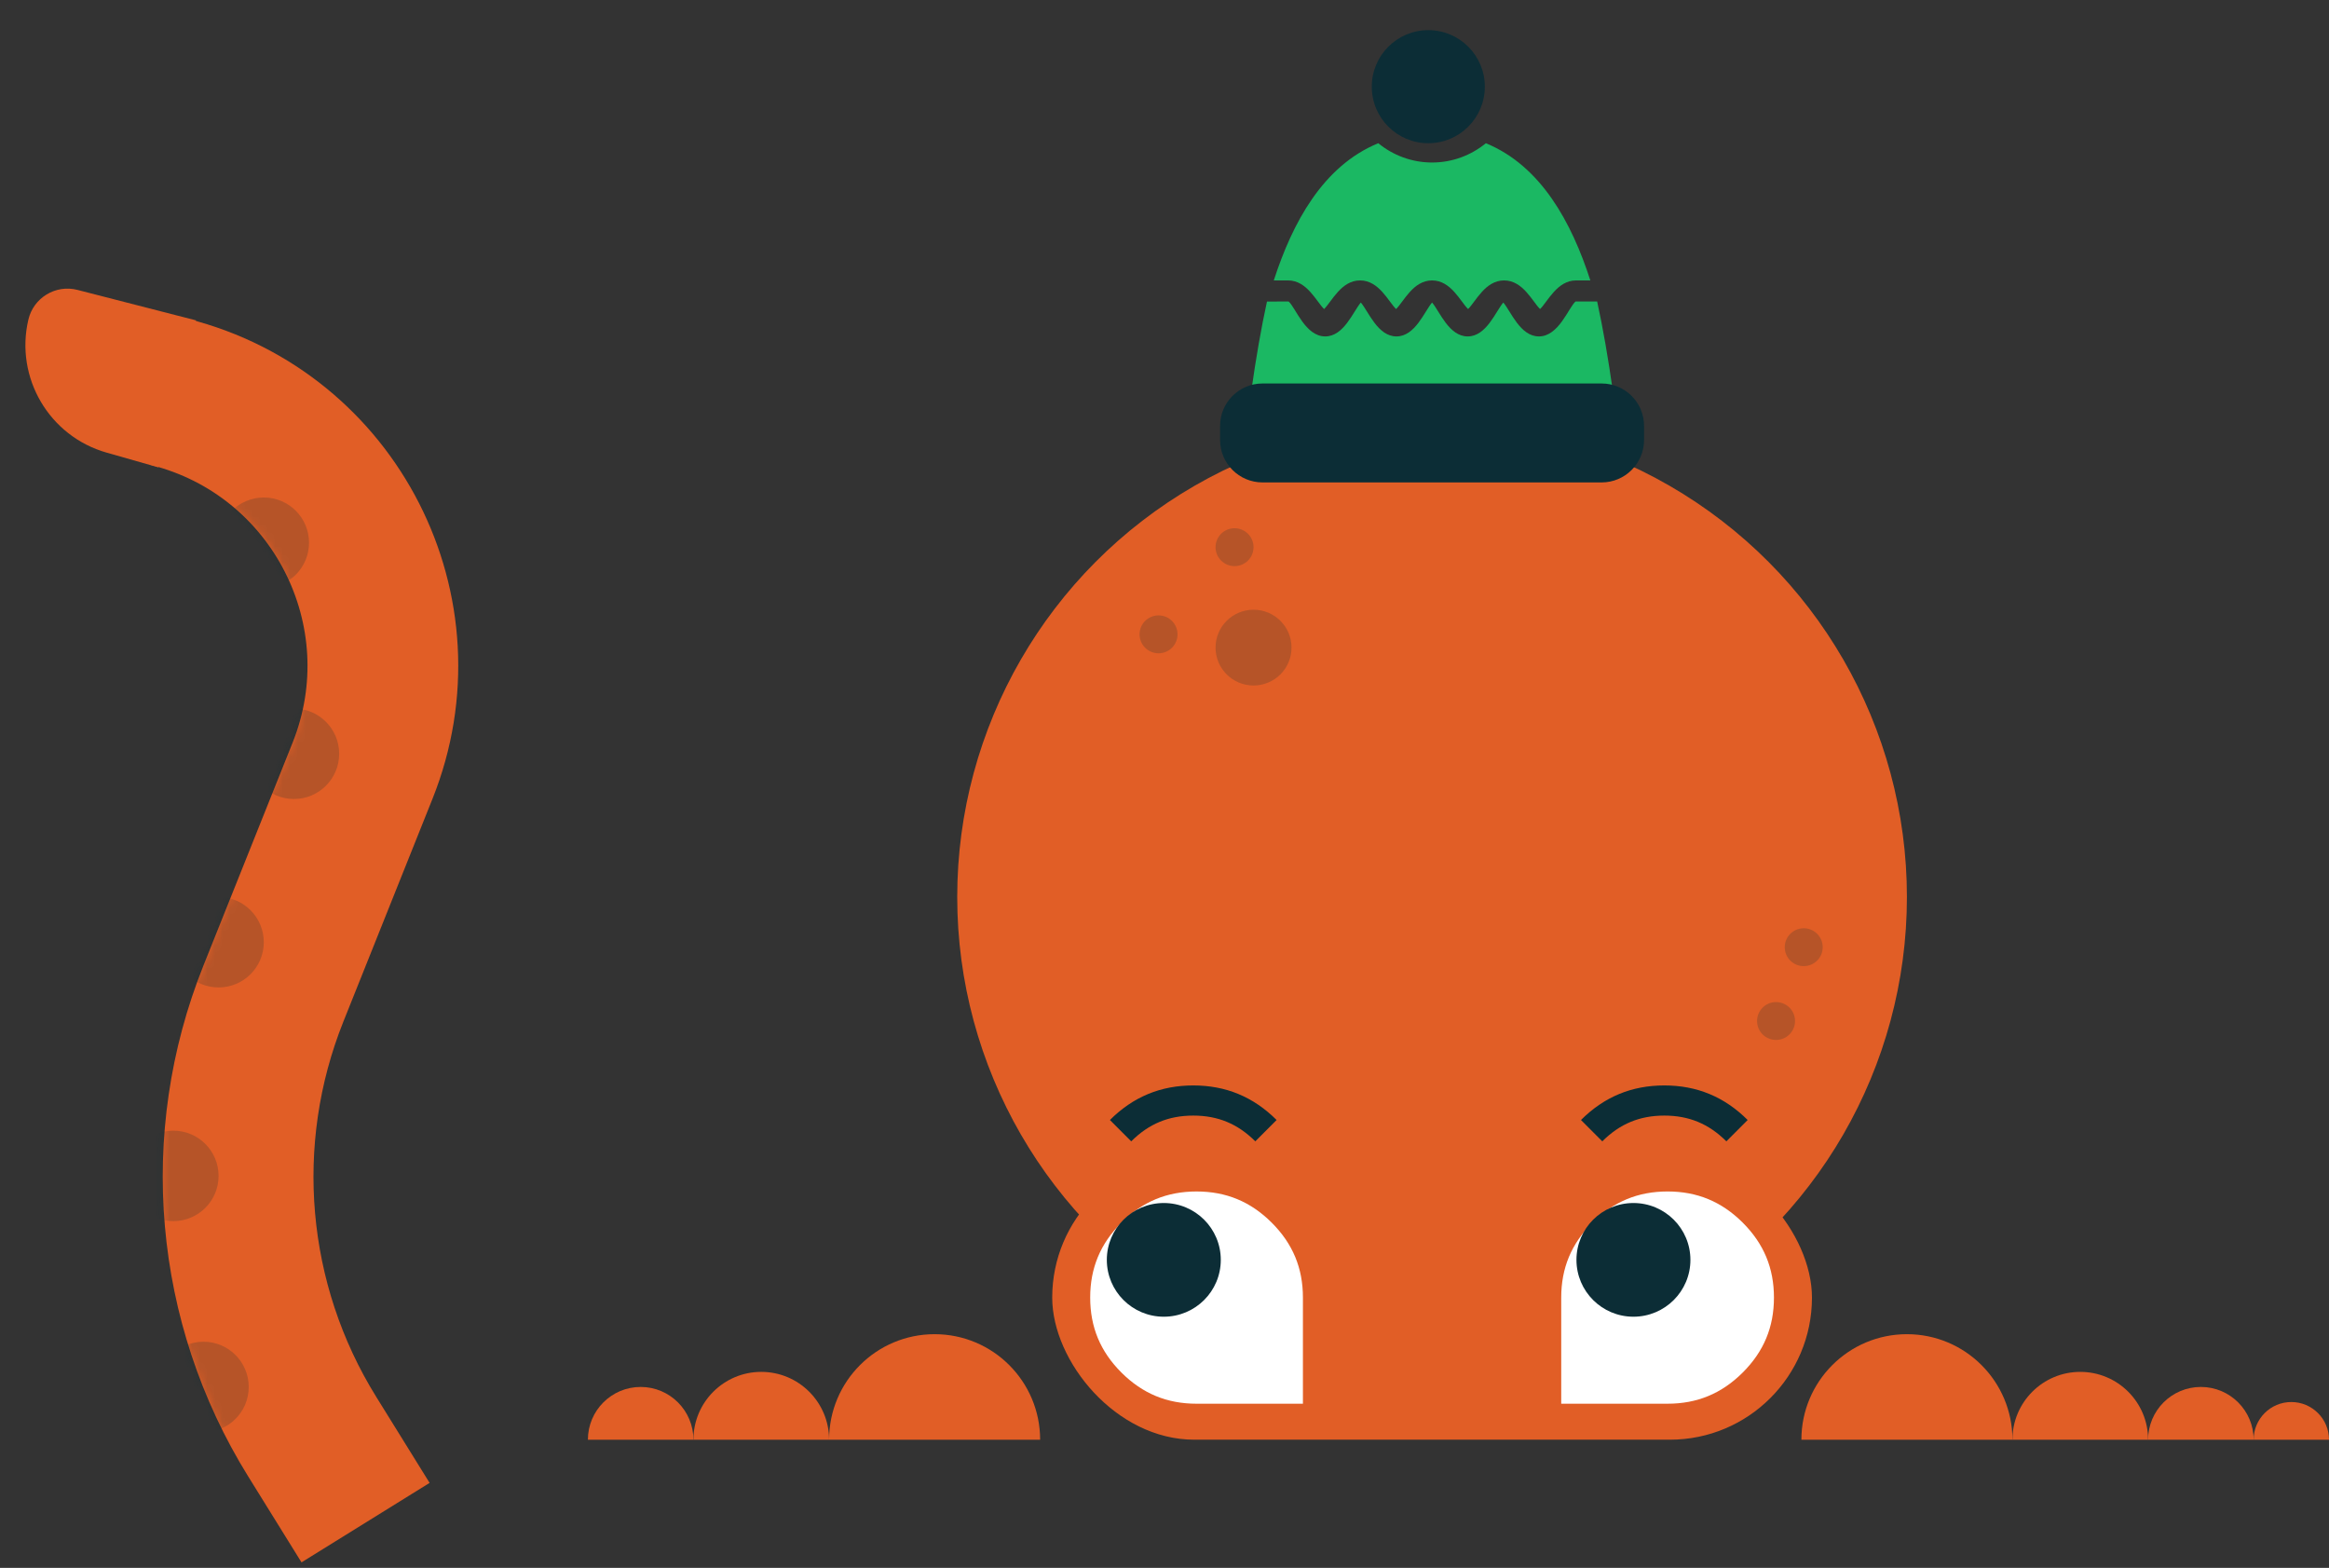 <svg width="309" height="208" viewBox="0 0 309 208" fill="none" xmlns="http://www.w3.org/2000/svg">
<rect x="0" y="0" width="309" height="208" fill="#333333" stroke="none"/>
<circle cx="190" cy="119" r="63" fill="#E15E26"/>
<rect x="139.602" y="153.289" width="100.8" height="37.709" rx="18.855" fill="#E15E26"/>
<path d="M221.247 186.223C225.167 186.223 228.415 184.882 231.215 182.089C234.015 179.295 235.359 176.055 235.359 172.144C235.359 168.234 234.015 164.994 231.215 162.2C228.415 159.407 225.167 158.066 221.247 158.066C217.327 158.066 214.079 159.407 211.279 162.2C208.479 164.994 207.135 168.234 207.135 172.144V186.223C207.135 186.223 218.805 186.223 221.247 186.223Z" fill="white"/>
<ellipse cx="216.716" cy="167.14" rx="7.56" ry="7.542" fill="#0C2D36"/>
<path d="M148.672 150C151.381 147.297 154.524 146 158.317 146C162.109 146 165.252 147.297 167.961 150" stroke="#0C2D36" stroke-width="4"/>
<path d="M211.169 150C213.878 147.297 217.021 146 220.814 146C224.606 146 227.749 147.297 230.458 150" stroke="#0C2D36" stroke-width="4"/>
<path d="M158.753 186.224C154.833 186.224 151.585 184.883 148.785 182.09C145.985 179.296 144.641 176.056 144.641 172.145C144.641 168.235 145.985 164.995 148.785 162.201C151.585 159.408 154.833 158.067 158.753 158.067C162.673 158.067 165.921 159.408 168.721 162.201C171.521 164.995 172.865 168.235 172.865 172.145V186.224C172.865 186.224 161.195 186.224 158.753 186.224Z" fill="white"/>
<ellipse cx="154.408" cy="167.14" rx="7.56" ry="7.542" fill="#0C2D36"/>
<ellipse opacity="0.2" cx="166.313" cy="85.915" rx="5.04" ry="5.028" fill="#0C2D36"/>
<ellipse opacity="0.2" cx="163.793" cy="72.592" rx="2.52" ry="2.514" fill="#0C2D36"/>
<ellipse opacity="0.2" rx="2.514" ry="2.52" transform="matrix(0.116 0.993 -0.993 0.116 235.637 135.453)" fill="#0C2D36"/>
<ellipse opacity="0.2" cx="153.711" cy="84.155" rx="2.52" ry="2.514" fill="#0C2D36"/>
<ellipse opacity="0.2" rx="2.514" ry="2.52" transform="matrix(0.116 0.993 -0.993 0.116 239.309 125.66)" fill="#0C2D36"/>
<path d="M211 37.202H209.104C206.599 37.202 205.36 39.984 204.328 41C203.293 39.982 202.059 37.202 199.552 37.202C197.047 37.202 195.809 39.984 194.776 41C193.741 39.982 192.507 37.202 190 37.202C187.495 37.202 186.257 39.984 185.224 41C184.189 39.982 182.955 37.202 180.448 37.202C177.943 37.202 176.705 39.984 175.672 41C174.637 39.982 173.403 37.202 170.896 37.202H169C171.473 29.553 175.522 22.011 182.863 19C184.822 20.602 187.304 21.559 190 21.559C192.696 21.559 195.178 20.602 197.137 19C204.478 22.011 208.527 29.553 211 37.202Z" fill="#1BB863"/>
<path d="M214 52C213.569 51.926 213.13 51.887 212.683 51.887H167.317C166.87 51.887 166.431 51.926 166 52C166.633 47.504 167.324 43.537 168.097 40.002L170.97 40C171.911 40.828 173.18 44.631 175.823 44.631C178.302 44.631 179.527 41.336 180.549 40.133C181.573 41.338 182.794 44.631 185.274 44.631C187.753 44.631 188.978 41.336 190 40.133C191.024 41.338 192.245 44.631 194.726 44.631C197.204 44.631 198.43 41.336 199.451 40.133C200.475 41.338 201.696 44.631 204.177 44.631C206.809 44.631 208.106 40.813 209.03 40H211.903C212.676 43.535 213.367 47.503 214 52Z" fill="#1BB863"/>
<path d="M189.5 19C193.642 19 197 15.642 197 11.5C197 7.358 193.642 4 189.5 4C185.358 4 182 7.358 182 11.5C182 15.642 185.358 19 189.5 19Z" fill="#0C2D36"/>
<path d="M212.5 64H167.5C164.398 64 161.875 61.477 161.875 58.375V56.5C161.875 53.398 164.398 50.875 167.5 50.875H212.5C215.602 50.875 218.125 53.398 218.125 56.5V58.375C218.125 61.477 215.602 64 212.5 64Z" fill="#0C2D36"/>
<path d="M239 191C239 183.268 245.268 177 253 177C260.732 177 267 183.268 267 191H239Z" fill="#E15E26"/>
<path d="M110 191C110 183.268 116.268 177 124 177C131.732 177 138 183.268 138 191H110Z" fill="#E15E26"/>
<path d="M110 191C110 186.029 105.971 182 101 182C96.029 182 92 186.029 92 191H110Z" fill="#E15E26"/>
<path d="M92 191C92 187.134 88.866 184 85 184C81.134 184 78 187.134 78 191H92Z" fill="#E15E26"/>
<path d="M267 191C267 186.029 271.029 182 276 182C280.971 182 285 186.029 285 191H267Z" fill="#E15E26"/>
<path d="M285 191C285 187.134 288.134 184 292 184C295.866 184 299 187.134 299 191H285Z" fill="#E15E26"/>
<path d="M299 191C299 188.239 301.239 186 304 186C306.761 186 309 188.239 309 191H299Z" fill="#E15E26"/>
<path d="M48.5 202L41.409 190.568C30.462 172.918 28.553 151.117 36.266 131.834L48.102 102.246C56.519 81.201 44.473 57.559 22.5 52V52" stroke="#E15E26" stroke-width="20"/>
<mask id="mask0" mask-type="alpha" maskUnits="userSpaceOnUse" x="20" y="42" width="41" height="166">
<path fill-rule="evenodd" clip-rule="evenodd" d="M24.906 42.305C52.743 49.348 68.003 79.299 57.339 105.96L45.504 135.548C38.971 151.881 40.587 170.347 49.86 185.296L56.951 196.729L39.955 207.271L32.864 195.838C20.242 175.489 18.041 150.353 26.934 128.12L38.77 98.532C44.941 83.103 36.11 65.77 20 61.694L24.906 42.305Z" fill="#E15E26"/>
</mask>
<g mask="url(#mask0)">
<circle opacity="0.2" cx="27" cy="184" r="6" fill="#0C2D36"/>
<circle opacity="0.2" cx="23" cy="156" r="6" fill="#0C2D36"/>
<circle opacity="0.2" cx="29" cy="125" r="6" fill="#0C2D36"/>
<circle opacity="0.2" cx="39" cy="100" r="6" fill="#0C2D36"/>
<circle opacity="0.2" cx="35" cy="72" r="6" fill="#0C2D36"/>
</g>
<path d="M3.763 42.407C1.961 50.115 6.53 57.88 14.143 60.047L21 62L26 42.5L10.278 38.46C7.383 37.716 4.443 39.497 3.763 42.407Z" fill="#E15E26"/>
</svg>
